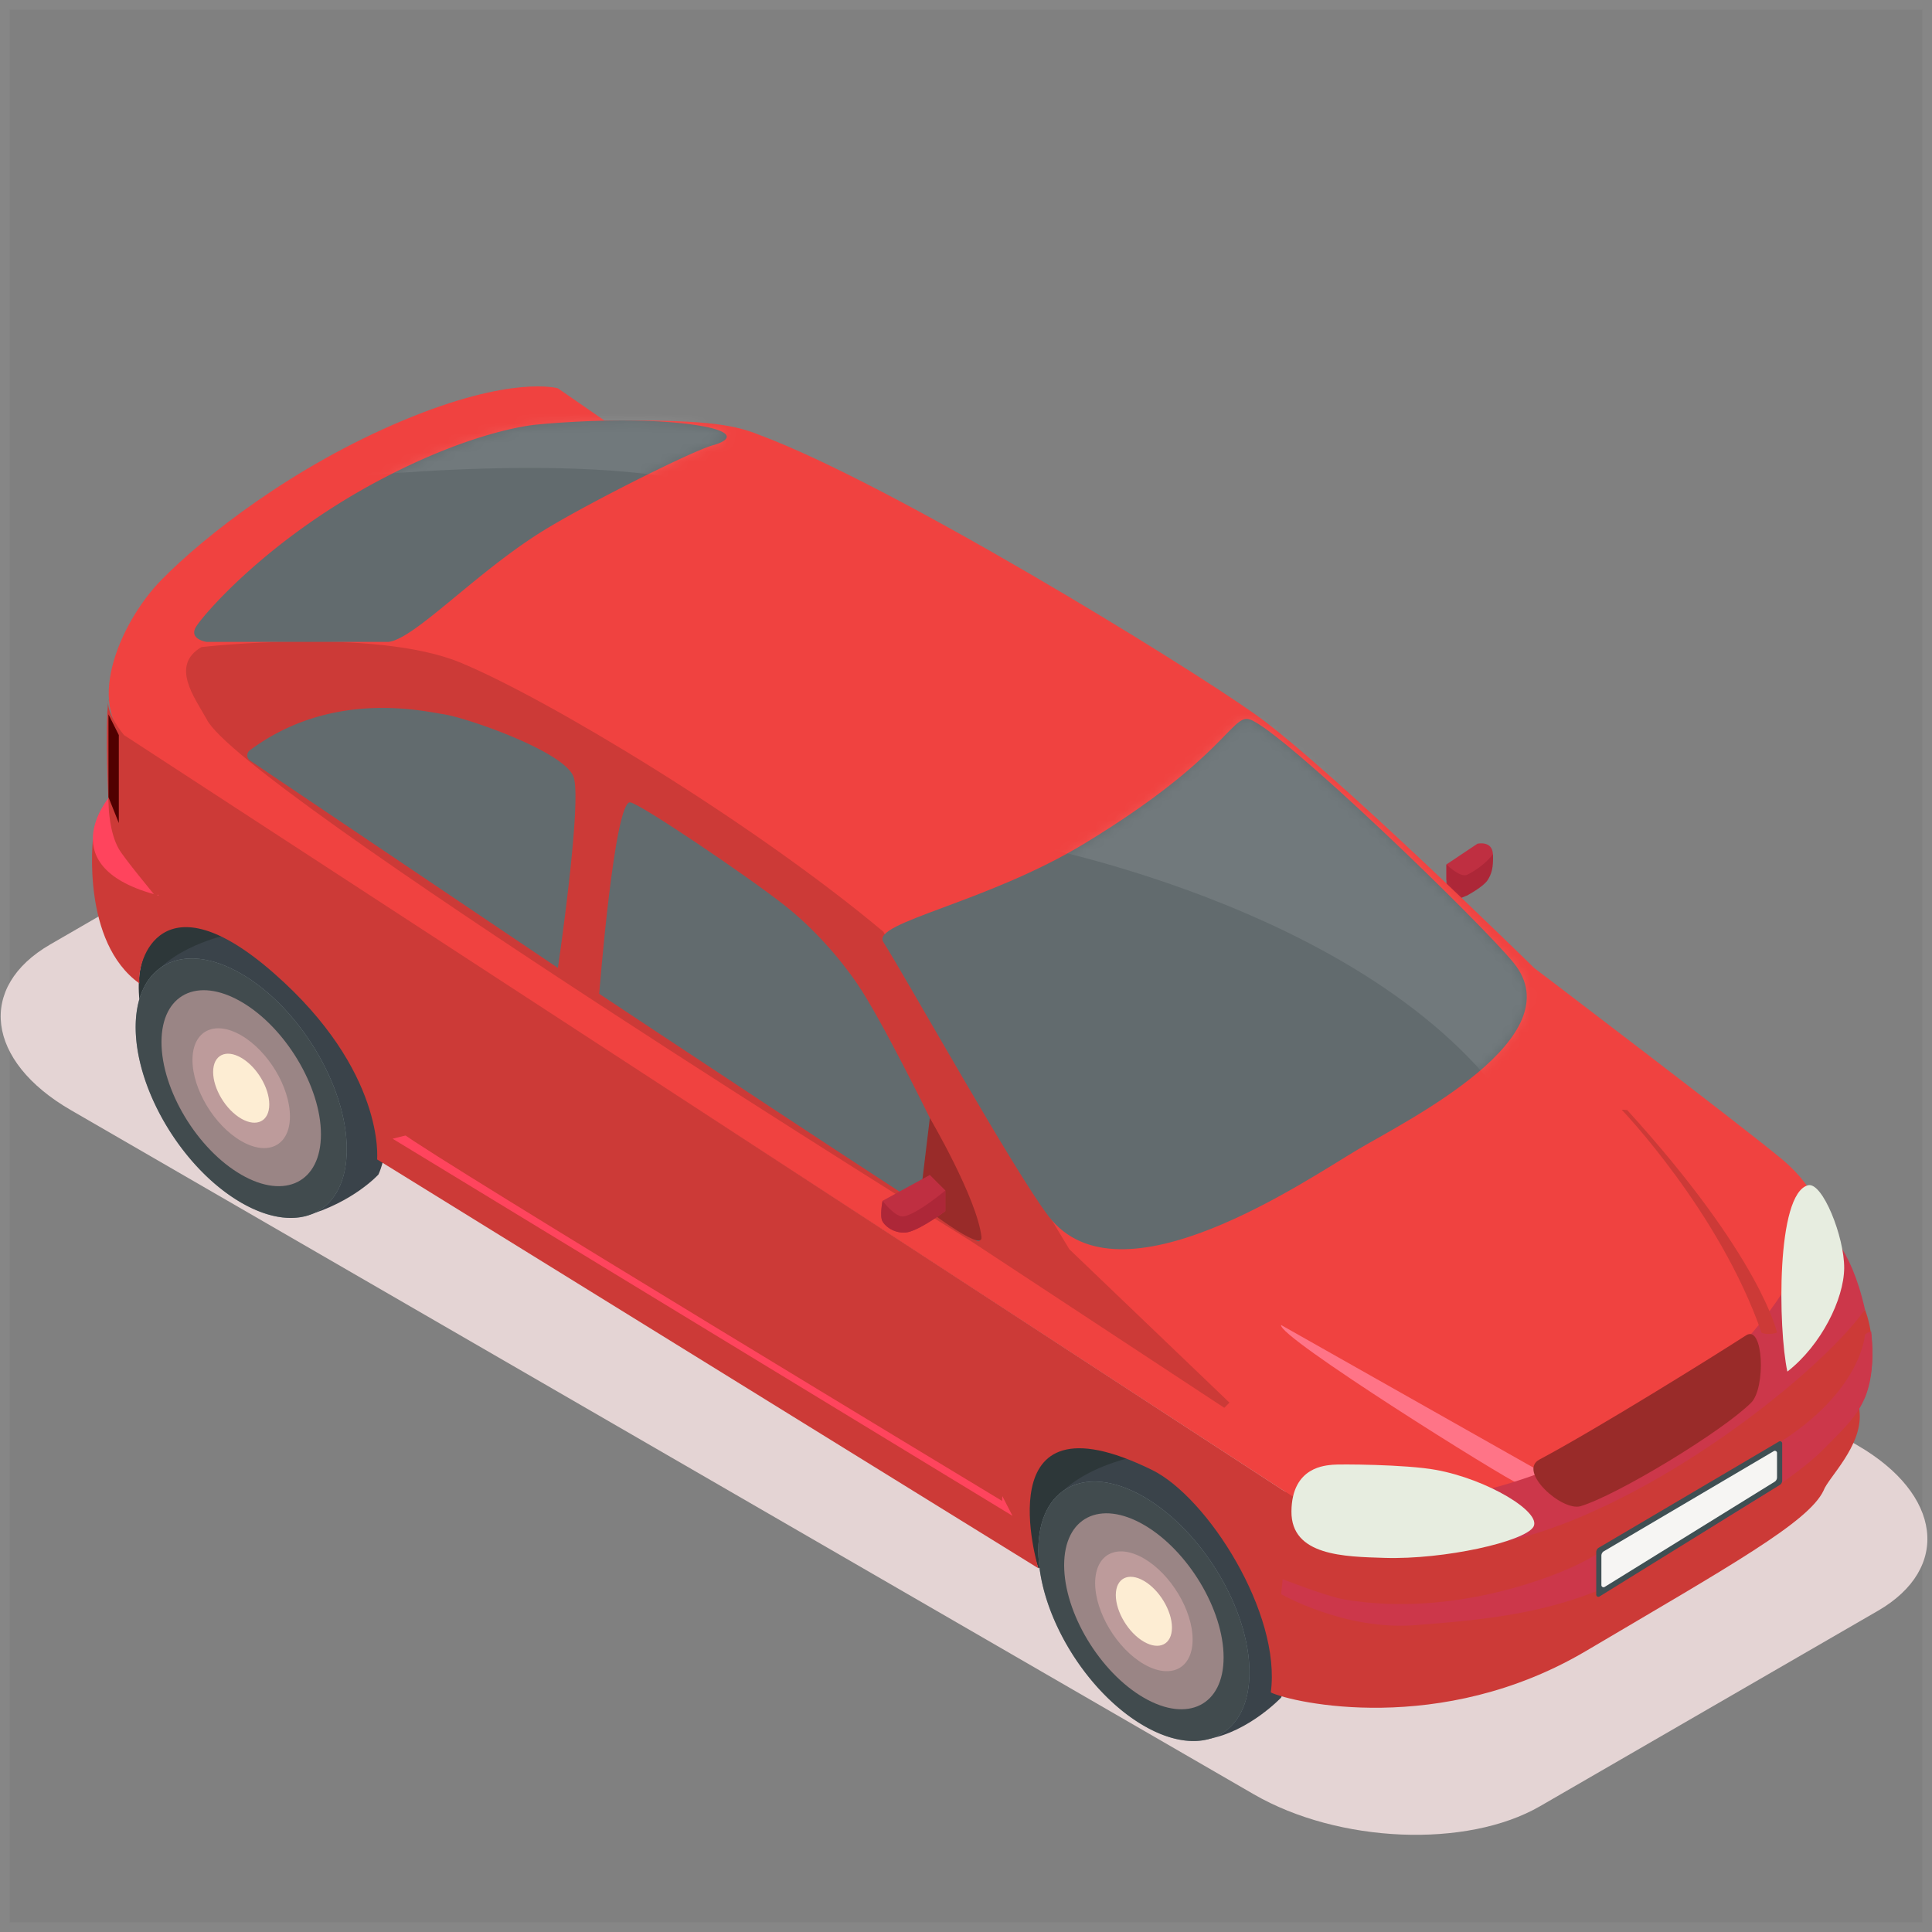 <?xml version="1.0" encoding="UTF-8"?> <svg xmlns="http://www.w3.org/2000/svg" xmlns:xlink="http://www.w3.org/1999/xlink" width="200" height="200" viewBox="0 0 200 200"><rect x="0" y="0" width="200" height="200" fill="#808080" stroke="none"/> <defs> <path id="a" d="M.535 23.126c-1.29-2.03 10.647-4.019 20.855-10.219C36.053 4.001 36.625-.596 38.503.091 41.975 1.36 62.3 21.01 65.775 25.269c6.291 7.71-10.909 16.262-16.042 19.286-5.41 3.187-24.733 16.551-32.086 6.964C14.042 46.82 2.955 26.934.535 23.126z"></path> <path id="c" d="M20.428 23.126H1.604s-1.92-.272-1.07-1.607c.852-1.335 7.36-8.93 18.717-15C29.51 1.036 35.83.626 35.83.626s9.164-.95 16.043 0c4.409.61 4.256 1.555 2.139 2.143-2.118.588-12.302 5.683-17.113 8.572-7.202 4.324-13.674 11.457-16.47 11.785z"></path> </defs> <g fill="none" fill-rule="evenodd"> <path fill="#BF2F41" d="M149.733 91.093v-1.607l3.208-2.143s1.53-.36 1.604 1.072c.075 1.431-1.07 2.678-1.07 2.678l-1.603 1.607-2.14-1.607z"></path> <path fill="#AD2738" d="M149.733 91.093v-1.607s1.412 1.4 2.139 1.072c.76-.344 2.112-1.3 2.673-2.143.075 1.431-.156 2.072-.534 2.678-.446.714-2.14 1.607-2.14 1.607l-.973.4-1.143-1.053-.022-.954z"></path> <path fill="#E4D4D4" d="M69.797 78.777c-8.764-5.07-22.042-5.62-29.632-1.23L5.195 97.772c-7.59 4.39-6.636 12.07 2.128 17.139l122.474 70.836c8.764 5.069 22.042 5.62 29.631 1.23l34.97-20.225c7.59-4.39 6.637-12.07-2.127-17.139L69.797 78.777z"></path> <path fill="#2D3739" d="M110.11 161.185l-2.623 1.158s-2.974-8.219.176-12.158c3.15-3.939 8.04-1.692 10.4 0 2.36 1.693-7.953 11-7.953 11zM17.725 107.373l-2.14 1.07s-2.753-7.069 0-10.713c2.754-3.645 7.028-2.103 9.092-.536 2.063 1.566-6.952 10.178-6.952 10.178z"></path> <path fill="#3A434A" d="M125.063 180.022c4.231-.76 7.557-4.286 7.557-4.286s2.965-5.936-1.604-16.071c-4.569-10.135-11.272-9.43-12.602-9.108-1.33.322-6.608 1.314-9.323 4.822-2.716 3.508 10.872 25.558 15.972 24.643z"></path> <path fill="#85939A" d="M118.414 154.952c6.03 3.488 10.927 11.63 10.927 18.169 0 6.54-4.896 9.016-10.927 5.528-6.031-3.488-10.927-11.63-10.927-18.169 0-6.54 4.896-9.017 10.927-5.528z"></path> <path fill="#414B4E" d="M113.324 153.37l.058.001.06.001.058.002.06.002.059.003.06.003.059.003.06.004.06.005.06.005.061.006.061.006.061.006.061.007.062.008.061.008.062.008.062.01.062.01.062.01.063.01.062.01.063.013.063.012.064.012.063.013.063.014.064.014.064.015.064.015.064.016.065.016.064.017.065.017.065.018.065.018.065.019.065.02.066.02.066.02.065.02.067.022.065.022.067.022.067.023.066.023.067.024.067.025.066.025.068.026.067.026.068.026.067.028.068.027.068.029.068.028.068.03.068.03.068.03.069.03.068.032.07.032.068.033.07.033.068.033.07.034.07.035.069.035.07.036.069.036.07.037.07.037.07.038.07.038.07.04.07.039.071.04.07.04.071.042.071.041.07.042.07.043.07.042.07.043.07.044.07.044.07.044.07.045.139.091.139.093.137.094.138.095.137.097.136.1.136.1.135.1.135.104.134.105.134.106.133.107.133.109.131.11.131.112.131.113.13.114.13.115.128.117.128.118.127.12.127.12.126.122.125.123.124.125.124.125.123.126.122.128.121.129.12.13.12.13.12.133.118.133.117.134.117.135.115.136.115.137.114.138.114.14.111.14.112.14.11.142.11.142.108.143.108.145.106.145.106.145.105.147.104.147.102.148.102.149.1.15.1.15.099.15.098.152.096.152.095.153.095.153.093.154.093.154.09.155.09.156.09.156.087.156.086.157.085.158.085.157.083.159.082.158.08.16.079.159.078.16.077.16.075.16.075.16.073.162.072.16.07.162.07.162.067.162.067.162.065.162.063.162.063.163.06.162.06.163.06.163.056.163.055.163.054.163.053.162.051.163.05.163.048.163.047.163.045.162.044.163.042.162.04.162.04.163.037.161.037.162.034.162.033.161.031.161.03.16.028.161.026.16.026.16.023.16.022.16.01.079.01.08.008.078.01.08.008.079.008.079.008.078.007.08.006.078.007.078.006.079.006.078.004.078.005.078.005.078.003.078.003.078.003.077.003.078.002.077.001.077.002.077v.306l-.002.076-.001.075-.002.075-.003.075-.003.074-.003.074-.003.073-.005.073-.005.073-.004.072-.006.072-.006.072-.007.07-.006.072-.007.07-.008.07-.008.07-.009.07-.009.068-.009.068-.01.068-.01.068-.01.068-.011.066-.012.067-.011.066-.013.066-.013.065-.012.065-.014.065-.014.064-.014.064-.015.063-.015.063-.015.063-.016.062-.016.062-.017.061-.017.061-.017.06-.018.061-.019.06-.018.06-.02.058-.018.059-.02.058-.02.058-.02.057-.022.057-.021.057-.022.056-.022.056-.022.055-.023.055-.023.055-.024.054-.024.053-.024.054-.025.053-.025.052-.026.052-.025.052-.026.051-.027.05-.026.051-.028.05-.027.05-.028.049-.029.049-.028.048-.029.048-.03.047-.03.047-.03.047-.029.046-.031.046-.031.045-.032.045-.031.045-.032.044-.032.043-.033.044-.034.042-.033.043-.033.042-.035.041-.034.041-.035.04-.035.041-.035.04-.036.04-.036.038-.036.038-.037.038-.037.038-.038.037-.037.037-.038.036-.038.036-.039.035-.038.035-.04.035-.04.034-.04.033-.04.034-.04.032-.04.033-.041.031-.042.032-.041.03-.042.031-.043.03-.042.03-.043.029-.043.029-.043.028-.044.028-.044.027-.044.027-.045.026-.045.026-.045.026-.045.025-.045.025-.046.024-.047.023-.046.024-.047.022-.047.023-.048.022-.047.02-.048.022-.048.02-.048.02-.049.02-.049.019-.05.018-.048.019-.05.017-.05.017-.05.017-.05.016-.052.016-.05.016-.052.014-.051.015-.052.014-.052.013-.052.013-.053.012-.053.012-.053.012-.053.011-.053.01-.054.01-.054.01-.054.01-.054.008-.055.008-.055.008-.055.007-.055.007-.055.006-.057.006-.055.005-.056.005-.057.004-.057.004-.056.004-.058.002-.057.003-.058.002-.057.001h-.058l-.058.001h-.118l-.058-.002-.06-.001-.059-.002-.059-.003-.06-.003-.06-.003-.06-.004-.06-.005-.06-.005-.06-.006-.061-.006-.061-.006-.061-.007-.062-.008-.061-.008-.062-.009-.062-.009-.062-.01-.062-.01-.063-.01-.062-.011-.064-.012-.062-.012-.064-.012-.063-.014-.064-.013-.063-.014-.064-.015-.064-.015-.064-.016-.065-.016-.064-.017-.065-.017-.065-.018-.065-.018-.065-.019-.066-.02-.065-.02-.066-.02-.065-.02-.066-.022-.067-.022-.066-.022-.066-.023-.067-.024-.067-.024-.067-.024-.067-.025-.067-.026-.067-.026-.068-.026-.067-.028-.068-.027-.068-.029-.068-.028-.068-.03-.068-.03-.069-.03-.068-.03-.069-.032-.069-.032-.069-.033-.068-.033-.07-.033-.069-.034-.069-.035-.07-.035-.07-.036-.07-.036-.07-.037-.07-.037-.07-.038-.07-.039-.07-.038-.07-.04-.07-.04-.071-.04-.07-.042-.071-.041-.07-.042-.07-.043-.071-.042-.07-.044-.07-.043-.07-.044-.07-.045-.07-.044-.138-.091-.139-.093-.138-.094-.137-.095-.137-.097-.136-.1-.136-.1-.135-.1-.135-.104-.134-.105-.134-.106-.133-.107-.132-.109-.132-.11-.132-.112-.13-.113-.13-.114-.13-.115-.128-.117-.128-.118-.127-.12-.127-.12-.126-.122-.125-.123-.124-.125-.124-.125-.123-.127-.122-.127-.121-.129-.121-.13-.12-.13-.119-.133-.118-.133-.117-.134-.117-.135-.116-.136-.115-.137-.113-.138-.113-.14-.113-.14-.11-.14-.111-.142-.11-.142-.108-.143-.108-.145-.107-.145-.105-.145-.105-.147-.103-.147-.104-.148-.101-.149-.1-.15-.1-.15-.1-.15-.097-.152-.096-.152-.096-.153-.094-.153-.093-.154-.093-.154-.09-.155-.09-.156-.09-.156-.087-.156-.087-.157-.085-.158-.084-.158-.083-.158-.081-.158-.081-.16-.08-.159-.077-.16-.077-.16-.076-.16-.074-.16-.073-.162-.072-.161-.07-.161-.07-.162-.067-.162-.067-.162-.065-.162-.064-.162-.062-.163-.061-.163-.06-.162-.058-.163-.057-.163-.056-.163-.054-.163-.052-.162-.051-.163-.05-.163-.048-.163-.047-.163-.045-.162-.044-.163-.042-.162-.04-.162-.04-.163-.037-.162-.037-.161-.034-.162-.033-.161-.031-.161-.03-.161-.028-.16-.027-.16-.025-.16-.023-.16-.021-.16-.01-.079-.01-.08-.01-.078-.009-.08-.008-.079-.008-.079-.008-.079-.007-.078-.007-.079-.006-.078-.006-.079-.005-.078-.006-.078-.004-.078-.004-.078-.004-.078-.004-.078-.002-.077-.003-.078-.002-.077-.001-.077-.001-.077-.001-.077V160.328l.002-.076.001-.075.002-.075.003-.075.002-.074.004-.074.004-.073.004-.073.004-.073.006-.072.005-.072.006-.072.006-.071.007-.07.007-.071.008-.07.008-.07.008-.07.01-.068.009-.068.01-.069.01-.067.01-.068.011-.066.011-.067.012-.066.013-.066.012-.065.013-.065.014-.065.013-.064.015-.064.014-.063.016-.063.015-.063.016-.062.016-.062.017-.061.017-.061.017-.06.018-.061.019-.06.018-.06.019-.058.02-.059.02-.058.02-.058.02-.057.021-.057.021-.057.022-.056.022-.056.022-.055.023-.055.023-.055.024-.054.024-.054.024-.053.025-.053.025-.052.025-.052.026-.052.026-.051.026-.051.027-.05.027-.05.028-.05.028-.05.028-.048.029-.048.029-.048.029-.047.03-.047.03-.047.03-.046.03-.046.032-.045.031-.045.032-.045.032-.044.033-.043.032-.044.033-.043.034-.042.033-.042.035-.041.034-.041.035-.041.035-.04.035-.04.036-.04.036-.038.036-.039.037-.038.037-.037.037-.037.038-.037.038-.036.038-.036.039-.035.038-.035.04-.035.04-.034.039-.034.04-.033.04-.032.041-.033.041-.032.042-.03.041-.032.042-.03.042-.03.043-.03.042-.03.044-.028.043-.028.044-.028.044-.027.044-.027.045-.026.044-.026.045-.026.046-.025.045-.025.046-.024.047-.023.046-.024.047-.022.047-.023.047-.022.048-.02.048-.022.048-.02.048-.02.05-.02.048-.019.049-.018.05-.019.05-.017.05-.017.05-.017.05-.016.05-.016.051-.016.052-.014.052-.015.05-.014.053-.013.052-.013.053-.013.052-.012.053-.011.053-.011.054-.01.054-.01.054-.01.054-.01.054-.008.055-.008.055-.008.055-.007.055-.007.056-.006.055-.006.057-.005.056-.005.056-.004.057-.004.056-.004.057-.002.058-.003.057-.002.058-.001h.058l.058-.001h.059zm-.076 3.75l-.026.001h-.026l-.025.002h-.024l-.026.002-.024.001-.023.002-.023.002-.024.002-.022.002-.023.002-.021.003-.022.002-.021.003-.02.003-.022.003-.02.003-.02.004-.019.003-.02.004-.017.003-.019.004-.019.004-.017.004-.018.004-.017.005-.016.004-.017.004-.017.005-.016.005-.015.004-.016.005-.015.005-.015.005-.015.005-.014.005-.015.006-.014.005-.014.005-.013.006-.013.005-.014.006-.012.005-.013.006-.013.006-.012.006-.012.006-.013.006-.012.006-.012.006-.011.007-.012.006-.01.006-.013.007-.01.007-.012.007-.011.006-.01.007-.012.007-.01.007-.011.008-.01.007-.01.007-.012.008-.01.008-.011.008-.01.008-.01.008-.011.009-.01.008-.01.009-.011.009-.01.01-.01.008-.011.01-.01.01-.01.01-.011.01-.01.01-.01.01-.011.011-.01.01-.01.012-.012.012-.01.011-.01.012-.011.013-.01.013-.011.012-.01.014-.011.013-.011.014-.01.015-.012.014-.01.015-.011.015-.011.015-.01.016-.012.017-.01.016-.012.017-.01.018-.012.017-.01.019-.012.018-.01.02-.012.018-.011.02-.01.02-.012.021-.01.021-.012.022-.01.021-.012.023-.01.023-.011.023-.011.024-.011.024-.01.025-.011.025-.011.026-.01.026-.011.027-.01.027-.011.028-.01.028-.01.028-.01.03-.011.03-.01.03-.01.03-.01.031-.01.032-.009.032-.01.033-.008.033-.01.033-.009.035-.009.035-.008.035-.009.036-.008.036-.008.037-.008.038-.008.037-.008.039-.008.04-.007.039-.007.04-.007.04-.007.042-.007.041-.006.042-.006.043-.006.043-.006.044-.005.045-.005.044-.005.046-.005.046-.004.046-.005.047-.003.048-.004.048-.003.049-.004.049-.003.05-.002.05-.003.05-.001.052-.002.052-.001.052-.001.053-.002.053v.218l.002.056v.055l.002.056.002.057.002.056.002.057.003.057.003.057.004.058.003.058.004.058.005.058.004.059.006.059.005.06.006.058.006.06.006.06.007.06.007.06.008.06.007.057.017.127.018.123.02.124.02.125.022.125.023.127.025.127.026.127.027.129.03.129.03.13.03.13.033.13.035.132.035.131.037.133.038.132.04.133.04.134.042.134.044.134.044.135.046.135.047.135.049.135.05.136.05.135.053.136.053.136.055.136.056.136.057.137.058.136.06.136.06.137.062.136.063.136.064.136.066.136.066.136.067.136.069.135.07.136.07.135.072.135.073.134.074.134.075.134.076.134.077.133.078.132.08.133.079.132.08.131.082.131.083.13.084.13.085.13.085.128.086.128.088.128.088.127.089.126.09.126.09.124.09.124.093.124.093.122.093.122.094.12.096.121.095.12.096.117.097.118.098.117.098.115.1.115.099.113.1.113.1.112.102.11.101.11.102.108.103.107.103.107.103.105.105.104.104.102.105.102.105.1.106.1.106.097.106.097.107.095.107.094.107.092.107.092.108.09.108.088.108.088.108.086.108.084.108.083.109.081.109.08.109.08.108.076.11.076.107.074.11.073.112.073.05.033.054.034.055.034.054.034.054.034.055.033.054.032.054.032.054.032.054.032.054.03.053.031.054.03.052.03.053.028.053.029.052.028.052.027.052.027.051.026.052.026.05.026.051.025.05.024.05.024.05.023.05.024.049.022.05.022.047.022.048.02.048.021.048.02.048.02.046.02.047.018.046.018.046.018.046.018.046.017.044.016.045.016.045.016.044.015.044.015.042.014.043.014.043.014.042.013.042.013.042.012.041.012.041.011.04.011.041.011.04.01.039.01.039.01.038.009.039.009.038.008.037.008.037.008.037.007.036.007.036.007.036.006.035.006.035.006.034.005.034.005.033.005.034.004.033.004.032.004.032.003.032.003.031.003.03.003.031.002.03.002.03.002.03.001.029.002h.027l.028.001h.028l.027.001h.106l.025-.002h.024l.025-.002.024-.001.025-.002.023-.002.023-.002.023-.002.021-.002.022-.003.022-.002.022-.003.02-.003.02-.003.02-.003.02-.004.02-.003.019-.004.018-.003.019-.004.019-.004.017-.004.017-.004.018-.005.016-.004.017-.004.017-.005.016-.005.015-.004.015-.005.016-.005.016-.005.014-.005.014-.005.015-.006.013-.005.014-.005.014-.006.013-.005.013-.006.013-.006.013-.005.013-.006.012-.006.013-.006.012-.006.012-.006.011-.006.013-.007.01-.006.012-.006.011-.007.012-.007.01-.006.012-.007.01-.007.012-.008.01-.006.01-.008.012-.007.01-.007.01-.008.011-.008.01-.008.011-.008.01-.008.01-.009.012-.008.01-.01.01-.008.01-.009.01-.01.01-.009.011-.01.01-.01.01-.01.011-.01.01-.01.01-.011.011-.011.01-.011.011-.012.01-.012.011-.011.011-.013.01-.013.01-.012.012-.014.01-.013.01-.014.012-.015.01-.014.012-.015.01-.015.01-.015.012-.016.01-.017.012-.016.01-.017.012-.018.01-.017.012-.019.01-.018.011-.019.012-.02.01-.02.012-.02.01-.02.011-.021.012-.022.01-.022.012-.022.01-.023.011-.023.011-.024.01-.024.012-.025.01-.025.011-.026.01-.026.011-.027.01-.027.011-.028.01-.028.01-.028.01-.03.01-.029.011-.03.01-.031.01-.031.01-.032.009-.032.01-.033.008-.033.01-.034.008-.034.01-.035.008-.035.009-.036.008-.036.008-.037.009-.037.007-.038.008-.04.008-.038.007-.04.007-.04.007-.04.007-.042.007-.041.006-.043.006-.042.006-.043.006-.044.005-.045.005-.045.005-.045.005-.046.004-.046.004-.047.004-.048.004-.048.004-.049.003-.049.003-.05.002-.05.002-.05.003-.052.001-.052.001-.052.002-.053v-.327l-.002-.055v-.056l-.003-.057-.002-.056-.002-.057-.003-.057-.003-.057-.003-.058-.004-.058-.004-.058-.005-.058-.005-.059-.005-.059-.005-.06-.006-.059-.006-.06-.006-.059-.007-.06-.007-.06-.008-.061-.007-.056-.017-.127-.018-.123-.02-.124-.02-.125-.022-.125-.023-.127-.025-.127-.026-.127-.028-.129-.028-.129-.03-.13-.032-.13-.033-.13-.034-.132-.035-.131-.037-.133-.038-.132-.04-.134-.04-.133-.042-.134-.044-.134-.044-.135-.046-.135-.047-.135-.049-.135-.05-.136-.05-.135-.053-.136-.053-.136-.055-.136-.056-.137-.057-.136-.058-.136-.06-.137-.06-.136-.062-.136-.063-.136-.064-.136-.065-.136-.067-.136-.068-.136-.068-.135-.07-.136-.07-.135-.072-.135-.074-.134-.073-.134-.075-.134-.076-.134-.077-.133-.078-.133-.08-.132-.08-.132-.08-.131-.082-.131-.083-.13-.083-.13-.085-.13-.085-.128-.087-.129-.087-.127-.088-.127-.089-.126-.09-.126-.09-.124-.09-.125-.093-.123-.093-.122-.094-.122-.094-.121-.094-.12-.096-.12-.096-.118-.098-.117-.097-.117-.098-.115-.1-.115-.099-.113-.1-.113-.1-.112-.101-.11-.102-.11-.102-.108-.103-.107-.103-.107-.104-.105-.104-.104-.104-.102-.105-.102-.105-.1-.106-.1-.106-.097-.106-.097-.107-.095-.107-.094-.107-.093-.107-.091-.108-.09-.108-.089-.108-.087-.108-.086-.109-.084-.108-.083-.108-.082-.109-.08-.108-.078-.11-.077-.108-.076-.108-.074-.11-.073-.112-.073-.05-.033-.055-.034-.054-.034-.054-.034-.054-.034-.055-.033-.054-.032-.054-.033-.054-.031-.054-.032-.054-.03-.053-.031-.053-.03-.054-.03-.052-.028-.053-.029-.052-.028-.052-.027-.052-.027-.051-.026-.052-.026-.05-.026-.051-.025-.05-.024-.051-.024-.05-.024-.048-.022-.05-.023-.049-.022-.048-.022-.049-.02-.048-.021-.047-.02-.047-.02-.047-.02-.047-.018-.046-.018-.046-.018-.046-.018-.046-.017-.044-.016-.046-.016-.044-.016-.043-.015-.044-.015-.044-.014-.042-.014-.044-.014-.041-.013-.043-.013-.041-.012-.042-.012-.04-.011-.04-.011-.041-.011-.04-.01-.039-.01-.04-.01-.038-.009-.038-.009-.038-.008-.037-.008-.037-.008-.037-.007-.036-.007-.036-.007-.036-.006-.035-.006-.035-.006-.035-.005-.033-.005-.033-.005-.035-.004-.032-.004-.032-.004-.032-.003-.032-.003-.032-.003-.03-.003-.03-.002-.03-.002-.03-.002-.03-.001-.028-.002h-.029l-.027-.001-.028-.001h-.081z"></path> <path fill="#9A8585" d="M118.414 157.85c4.555 2.636 8.253 8.785 8.253 13.724 0 4.94-3.698 6.81-8.253 4.176-4.555-2.635-8.254-8.784-8.254-13.723 0-4.94 3.699-6.81 8.254-4.176z"></path> <path fill="#BD9B9B" d="M118.414 161.33c2.784 1.61 5.045 5.37 5.045 8.388 0 3.02-2.26 4.163-5.045 2.553-2.785-1.61-5.045-5.37-5.045-8.388 0-3.02 2.26-4.163 5.045-2.553z"></path> <path fill="#FDEDD3" d="M118.414 163.65c1.604.927 2.906 3.092 2.906 4.831 0 1.74-1.302 2.398-2.906 1.47-1.604-.927-2.906-3.092-2.906-4.831 0-1.74 1.302-2.398 2.906-1.47z"></path> <path fill="#3A434A" d="M31.62 125.87c4.966-1.412 7.556-4.285 7.556-4.285s2.965-5.936-1.604-16.071c-4.569-10.135-11.271-9.429-12.602-9.108-1.33.322-6.607 1.315-9.323 4.822-2.716 3.508 10.988 26.061 15.972 24.643z"></path> <path fill="#85939A" d="M24.97 100.8c6.031 3.489 10.927 11.63 10.927 18.17 0 6.54-4.896 9.017-10.927 5.529-6.03-3.489-10.927-11.63-10.927-18.17 0-6.539 4.896-9.016 10.927-5.528z"></path> <path fill="#414B4E" d="M19.88 99.22h.058l.06.002.058.001.06.002.059.003.06.003.06.003.06.005.06.004.06.005.06.006.061.006.061.007.061.007.062.007.061.008.062.009.062.009.062.01.062.01.063.01.063.011.062.012.063.012.064.012.063.014.064.013.063.015.064.014.064.015.064.016.065.016.064.017.065.017.065.018.065.019.065.018.066.02.065.02.066.02.066.02.066.022.066.022.066.022.066.023.067.024.067.024.067.024.067.026.067.025.067.026.068.027.067.027.068.027.068.029.068.029.068.029.068.03.069.03.068.03.069.032.069.032.068.033.07.033.069.034.069.033.07.035.069.035.07.036.07.036.069.037.07.037.07.038.07.039.07.039.071.039.07.04.071.04.07.042.071.041.07.042.071.043.07.042.07.044.07.043.07.044.07.045.07.045.138.09.139.093.138.094.137.095.137.097.136.1.136.1.136.1.134.104.135.105.133.106.133.108.133.108.132.11.13.112.131.113.13.114.13.115.128.118.128.118.127.119.127.12.126.123.125.122.124.125.124.125.123.127.122.127.121.129.121.13.12.13.119.133.118.133.117.134.117.136.116.136.114.136.114.138.114.14.112.14.111.14.11.142.11.142.108.143.108.145.107.145.105.145.105.147.104.148.103.147.101.15.1.149.1.15.1.15.097.152.096.152.096.153.094.153.093.154.093.155.09.154.09.156.09.156.087.157.086.157.086.157.084.158.083.158.082.159.08.159.08.159.077.16.077.16.076.16.074.161.073.16.072.162.07.161.07.162.067.162.067.162.065.162.064.163.062.162.061.163.06.162.058.163.057.163.056.163.054.163.052.163.051.163.05.162.048.163.047.163.045.162.044.163.042.163.04.161.04.163.038.162.036.161.034.162.033.161.031.162.03.16.028.16.027.16.025.16.023.16.021.16.01.079.01.08.01.078.009.08.008.079.008.079.008.078.007.08.007.078.006.079.006.078.006.078.005.078.004.079.004.077.004.079.004.077.002.077.003.078.002.077.001.077.002.077v.306l-.002.076-.001.075-.002.075-.003.075-.002.074-.004.074-.004.074-.004.073-.004.072-.005.073-.006.071-.006.072-.006.071-.007.07-.007.071-.008.07-.008.07-.008.07-.01.068-.009.068-.01.069-.01.068-.01.067-.011.066-.012.067-.011.066-.013.066-.012.066-.013.064-.014.065-.014.064-.014.064-.014.063-.016.064-.015.062-.016.063-.016.061-.017.062-.017.06-.017.061-.018.06-.018.06-.019.06-.019.059-.02.058-.02.058-.02.058-.02.058-.02.056-.022.057-.022.056-.022.056-.022.055-.023.056-.023.054-.024.054-.024.054-.024.053-.025.053-.025.052-.025.052-.026.052-.026.051-.026.051-.027.05-.027.05-.028.05-.028.05-.028.048-.029.048-.029.048-.029.048-.03.046-.03.047-.03.047-.03.045-.032.046-.031.045-.032.044-.032.044-.032.043-.033.044-.033.043-.034.042-.033.042-.034.042-.035.04-.035.041-.035.04-.035.04-.036.04-.036.038-.036.039-.037.038-.037.037-.037.038-.038.036-.038.037-.038.035-.039.036-.038.035-.04.034-.04.034-.039.034-.04.033-.04.033-.041.032-.041.032-.041.031-.042.031-.042.03-.042.03-.043.03-.043.03-.043.028-.043.028-.044.028-.044.027-.044.027-.044.027-.045.025-.045.026-.046.025-.045.025-.046.024-.047.024-.046.023-.047.023-.047.022-.047.022-.048.021-.048.021-.048.02-.048.02-.049.02-.049.02-.049.017-.05.019-.05.017-.05.017-.05.018-.05.016-.05.015-.051.016-.052.015-.051.014-.052.014-.052.013-.052.013-.053.013-.052.012-.053.011-.054.012-.053.01-.054.01-.054.01-.054.009-.054.008-.055.009-.055.007-.055.007-.055.007-.055.007-.056.005-.056.005-.056.005-.057.004-.057.004-.056.004-.058.003-.057.002-.057.002-.058.001-.058.001h-.175l-.059-.001-.059-.002-.06-.002-.059-.002-.06-.004-.059-.003-.06-.004-.06-.005-.06-.005-.061-.006-.061-.006-.061-.006-.061-.007-.062-.008-.061-.008-.062-.009-.062-.009-.062-.009-.062-.01-.063-.01-.062-.012-.063-.011-.063-.013-.063-.012-.064-.013-.063-.014-.064-.014-.064-.015-.064-.015-.064-.016-.065-.016-.064-.017-.065-.017-.065-.018-.065-.018-.065-.019-.065-.019-.066-.02-.065-.02-.066-.021-.066-.021-.066-.022-.067-.023-.066-.023-.067-.023-.067-.025-.066-.024-.067-.025-.068-.026-.067-.026-.067-.026-.068-.027-.068-.028-.068-.029-.068-.028-.068-.03-.068-.03-.068-.03-.069-.03-.068-.032-.07-.032-.068-.032-.07-.034-.068-.033-.07-.034-.069-.034-.07-.036-.07-.036-.069-.036-.07-.037-.07-.037-.07-.038-.07-.038-.07-.04-.07-.039-.071-.04-.07-.04-.071-.041-.071-.042-.07-.042-.07-.042-.07-.043-.071-.043-.07-.044-.07-.044-.07-.044-.07-.045-.138-.091-.139-.093-.137-.093-.138-.096-.137-.097-.136-.099-.136-.1-.135-.102-.135-.103-.134-.105-.134-.106-.133-.107-.132-.109-.132-.11-.131-.111-.131-.113-.13-.115-.13-.115-.128-.117-.128-.118-.127-.12-.127-.12-.125-.122-.126-.123-.124-.125-.124-.125-.123-.126-.122-.128-.121-.129-.12-.13-.12-.13-.12-.133-.118-.133-.117-.134-.117-.135-.115-.136-.115-.137-.114-.138-.113-.14-.112-.139-.112-.14-.11-.142-.11-.143-.108-.143-.108-.144-.106-.146-.106-.145-.105-.147-.104-.147-.102-.148-.102-.149-.1-.15-.1-.15-.099-.15-.098-.152-.096-.152-.095-.153-.095-.153-.093-.154-.092-.154-.091-.155-.09-.156-.09-.156-.087-.156-.086-.157-.085-.157-.085-.158-.083-.158-.081-.159-.08-.16-.08-.159-.078-.16-.077-.16-.076-.16-.074-.16-.073-.162-.072-.161-.07-.161-.07-.162-.067-.162-.067-.162-.065-.162-.063-.162-.063-.163-.061-.162-.06-.163-.058-.163-.057-.162-.055-.163-.054-.163-.053-.163-.051-.163-.05-.163-.048-.163-.047-.162-.045-.163-.044-.163-.042-.162-.04-.162-.04-.163-.037-.161-.036-.162-.035-.161-.033-.162-.031-.16-.03-.162-.028-.16-.027-.16-.024-.16-.024-.16-.021-.159-.01-.08-.01-.079-.01-.08-.008-.079-.009-.078-.008-.08-.008-.078-.007-.08-.007-.078-.006-.078-.006-.079-.005-.078-.005-.078-.005-.078-.004-.078-.004-.078-.003-.078-.003-.077-.003-.077-.002-.078-.001-.077-.001-.077-.001-.077V106.177l.002-.076.001-.075.002-.075.003-.075.003-.074.003-.074.004-.073.004-.073.005-.073.005-.072.005-.072.006-.072.006-.07.007-.072.007-.07.008-.07.008-.07.009-.069.009-.069.009-.068.01-.068.01-.068.01-.067.011-.067.012-.067.012-.066.012-.066.012-.065.013-.065.014-.065.014-.064.014-.064.015-.063.015-.063.015-.063.016-.062.016-.061.017-.062.017-.061.018-.06.017-.061.019-.06.018-.06.02-.058.019-.059.02-.058.02-.058.02-.057.021-.057.021-.057.022-.056.022-.056.023-.055.022-.055.024-.055.023-.054.024-.053.024-.054.025-.052.025-.053.025-.052.026-.052.026-.051.027-.05.026-.051.028-.05.027-.05.028-.049.028-.049.03-.048.028-.048.03-.047.029-.047.03-.047.03-.046.031-.046.031-.045.032-.045.031-.044.032-.044.033-.044.032-.044.033-.042.034-.042.034-.043.034-.041.034-.041.035-.04.035-.041.035-.04.036-.039.036-.039.036-.039.037-.038.037-.037.037-.037.038-.037.038-.036.038-.036.039-.035.039-.035.039-.035.04-.034.04-.033.04-.034.04-.032.04-.032.041-.032.042-.032.041-.03.042-.031.043-.03.042-.03.043-.03.043-.027.043-.029.044-.028.044-.027.044-.027.045-.026.045-.026.045-.025.045-.026.046-.024.046-.024.046-.024.046-.024.047-.022.047-.023.048-.022.047-.021.048-.02.048-.021.048-.02.05-.02.048-.019.05-.018.049-.019.05-.017.05-.017.05-.017.05-.016.05-.016.052-.015.051-.015.051-.015.052-.014.052-.013.052-.013.053-.012.053-.012.053-.012.053-.01.053-.012.054-.01.054-.01.054-.009.054-.008.055-.008.055-.008.055-.007.055-.007.056-.006.056-.006.056-.005.056-.005.056-.004.057-.004.057-.003.057-.003.057-.003.058-.001.057-.002h.058l.058-.001h.059zm-.076 3.75h-.026l-.025.001-.026.001-.025.001-.024.001-.024.001-.024.002-.024.002-.022.002-.023.002-.022.003-.022.002-.022.002-.021.003-.02.003-.021.003-.02.004-.02.003-.02.003-.019.004-.019.004-.018.003-.018.004-.018.004-.017.005-.018.004-.016.004-.017.005-.017.004-.016.005-.016.004-.015.005-.015.005-.015.005-.015.005-.014.006-.015.005-.014.005-.013.005-.014.006-.013.005-.013.006-.013.006-.013.006-.013.005-.012.006-.013.006-.012.006-.011.006-.013.006-.011.007-.012.006-.011.007-.011.006-.011.007-.012.007-.01.007-.012.007-.01.006-.011.007-.011.008-.01.007-.011.008-.01.007-.011.008-.01.008-.011.009-.01.008-.01.008-.011.009-.01.008-.01.009-.011.009-.01.01-.01.009-.011.01-.01.01-.01.01-.011.01-.01.01-.011.011-.01.011-.01.011-.011.012-.01.012-.011.012-.01.012-.011.013-.01.013-.012.013-.01.013-.011.014-.01.015-.011.014-.011.015-.011.015-.011.016-.01.015-.012.016-.01.018-.012.016-.01.018-.012.018-.01.018-.012.019-.01.018-.012.02-.01.02-.012.02-.01.02-.012.022-.01.021-.012.022-.01.022-.011.023-.011.023-.011.025-.01.024-.012.024-.01.026-.011.025-.01.026-.011.027-.01.027-.011.028-.01.028-.01.029-.01.029-.01.03-.01.03-.01.03-.01.031-.01.032-.01.032-.01.033-.008.033-.01.034-.009.034-.008.035-.01.035-.008.036-.008.036-.008.037-.008.038-.008.037-.008.039-.008.04-.007.039-.007.04-.007.04-.007.042-.006.041-.007.042-.006.043-.006.044-.005.044-.006.044-.005.045-.005.045-.005.046-.004.047-.004.047-.004.047-.004.048-.003.049-.004.05-.002.049-.003.05-.002.05-.002.052-.002.052-.001.052-.001.053-.001.053v.274l.002.056.001.055.002.057.002.056.002.057.003.057.003.057.004.058.004.058.004.058.004.058.005.06.005.058.005.06.006.059.006.06.006.059.007.06.007.06.008.061.007.056.017.127.018.124.02.123.02.125.022.125.023.127.025.127.026.127.028.129.028.129.03.13.032.13.033.13.034.132.035.132.037.132.038.132.04.134.04.133.042.134.044.134.044.135.046.135.047.135.049.135.05.136.05.136.053.136.053.135.055.137.056.136.057.136.058.136.06.137.06.136.062.136.063.136.064.136.066.136.066.136.068.136.068.136.07.135.07.135.072.135.073.134.074.135.075.133.076.134.077.133.078.133.08.132.08.132.08.131.082.131.083.13.083.13.085.13.085.129.087.128.087.127.088.127.089.126.09.126.09.124.091.125.092.123.093.122.093.122.095.121.095.12.095.12.096.117.098.118.097.117.098.115.1.115.099.114.1.112.1.112.101.11.102.11.102.108.103.108.103.106.104.105.104.103.104.103.105.102.106.1.105.1.106.097.106.097.107.095.107.094.107.093.107.091.108.09.108.089.108.087.108.086.108.084.109.083.108.082.109.08.109.078.108.078.11.075.108.075.108.072.113.073.05.033.055.035.054.033.054.034.054.034.054.033.055.032.054.032.054.033.054.03.054.032.053.03.054.03.053.03.053.029.052.028.052.028.052.027.052.027.052.027.05.026.052.025.05.025.05.024.05.024.05.024.05.023.049.022.049.022.048.022.049.021.048.02.047.02.048.02.046.02.047.018.047.019.046.018.045.017.046.017.045.016.044.017.045.015.044.015.044.015.043.014.043.014.043.014.042.013.042.013.041.012.041.012.041.011.04.011.04.01.04.012.04.01.039.009.039.009.038.009.038.008.037.008.037.008.037.007.036.007.036.007.036.007.035.005.035.006.034.005.034.005.034.005.033.004.033.004.033.004.031.003.032.004.031.002.03.003.031.003.03.001.03.002.03.001.028.002.029.001h.028l.027.001h.107l.026-.001h.025l.025-.002h.025l.024-.002.023-.002.024-.001.023-.003.022-.002.022-.002.022-.003.022-.002.021-.003.021-.003.02-.003.02-.003.02-.003.02-.004.019-.003.019-.004.018-.004.018-.004.018-.004.018-.004.017-.004.017-.005.016-.004.017-.005.016-.005.015-.004.016-.005.016-.005.014-.005.015-.005.014-.005.015-.005.014-.006.014-.005.013-.005.014-.006.013-.006.013-.005.012-.006.013-.006.012-.006.013-.006.012-.006.012-.006.012-.006.011-.006.012-.007.011-.006.012-.007.01-.006.012-.007.011-.007.011-.007.01-.007.011-.007.011-.008.01-.007.011-.007.01-.008.011-.008.01-.008.011-.008.01-.008.011-.008.01-.01.01-.008.011-.009.01-.009.01-.009.01-.01.011-.01.01-.01.011-.01.01-.01.01-.01.011-.01.01-.012.011-.011.01-.011.011-.013.01-.012.011-.012.01-.013.011-.013.01-.012.012-.014.01-.014.01-.014.012-.015.01-.015.011-.015.011-.015.011-.016.011-.016.011-.017.01-.017.012-.017.01-.018.012-.018.01-.019.012-.02.01-.018.012-.02.01-.02.012-.021.01-.02.012-.023.01-.022.012-.022.01-.023.012-.023.01-.024.011-.024.01-.025.012-.025.01-.026.01-.026.011-.027.01-.027.011-.027.01-.029.01-.028.011-.03.01-.029.01-.03.01-.03.01-.032.01-.032.009-.032.01-.033.009-.033.009-.034.009-.034.009-.035.008-.035.009-.036.008-.036.009-.037.008-.037.008-.038.007-.039.008-.039.007-.04.007-.04.007-.04.007-.041.007-.042.006-.042.006-.043.006-.043.006-.044.005-.044.005-.045.005-.046.005-.046.004-.046.005-.047.004-.048.003-.048.004-.048.003-.05.003-.05.002-.05.003-.05.002-.052.001-.052.002-.052v-.053l.001-.053.001-.054v-.164l-.001-.055-.001-.056-.002-.056-.002-.057-.002-.056-.002-.057-.003-.057-.003-.057-.003-.058-.004-.057-.004-.059-.005-.058-.004-.059-.006-.059-.005-.059-.006-.06-.006-.059-.006-.06-.007-.06-.007-.06-.008-.061-.007-.056-.017-.127-.018-.123-.02-.124-.02-.125-.022-.125-.023-.127-.025-.126-.026-.128-.027-.129-.029-.128-.03-.13-.032-.13-.032-.13-.035-.132-.035-.132-.037-.132-.038-.133-.04-.134-.04-.133-.042-.134-.043-.134-.045-.135-.046-.134-.047-.135-.049-.136-.05-.135-.05-.136-.053-.136-.053-.136-.055-.136-.056-.136-.057-.137-.058-.136-.06-.136-.06-.136-.062-.137-.063-.136-.064-.136-.065-.136-.067-.136-.067-.136-.069-.135-.07-.135-.07-.135-.072-.135-.073-.135-.074-.134-.075-.134-.076-.133-.077-.134-.078-.132-.079-.133-.08-.132-.08-.13-.083-.132-.082-.13-.084-.13-.085-.13-.085-.128-.086-.128-.088-.128-.088-.127-.088-.126-.09-.125-.09-.125-.092-.124-.092-.124-.093-.122-.093-.122-.094-.121-.095-.12-.096-.119-.096-.118-.097-.118-.098-.116-.098-.116-.099-.114-.1-.114-.1-.113-.1-.111-.101-.111-.102-.11-.102-.108-.103-.107-.103-.106-.104-.105-.104-.104-.104-.103-.105-.102-.105-.1-.106-.1-.106-.097-.106-.096-.107-.096-.107-.094-.107-.093-.107-.09-.108-.09-.108-.09-.108-.086-.108-.087-.108-.084-.108-.083-.109-.081-.109-.08-.108-.079-.109-.077-.109-.076-.109-.074-.108-.073-.113-.073-.05-.033-.054-.034-.055-.034-.054-.034-.054-.033-.054-.034-.054-.032-.055-.032-.053-.032-.054-.032-.054-.03-.054-.03-.053-.031-.053-.03-.053-.028-.053-.028-.052-.028-.052-.028-.052-.027-.051-.026-.051-.026-.051-.026-.051-.024-.05-.025-.05-.024-.05-.024-.05-.022-.049-.023-.049-.022-.048-.022-.049-.02-.047-.021-.048-.02-.047-.02-.047-.02-.047-.018-.046-.018-.046-.018-.046-.018-.045-.016-.046-.017-.044-.016-.044-.016-.044-.015-.044-.014-.044-.015-.043-.014-.042-.014-.043-.013-.042-.012-.04-.013-.042-.012-.041-.01-.04-.012-.04-.01-.04-.01-.04-.011-.039-.01-.038-.009-.039-.008-.037-.009-.038-.008-.037-.008-.037-.007-.036-.007-.036-.006-.036-.007-.035-.006-.034-.006-.035-.005-.034-.005-.033-.005-.034-.004-.033-.004-.032-.003-.032-.004-.032-.003-.03-.003-.032-.003-.03-.002-.03-.002-.03-.002-.03-.001-.028-.001-.028-.001-.029-.001-.027-.001h-.081z"></path> <path fill="#9A8585" d="M24.97 103.7c4.555 2.635 8.254 8.784 8.254 13.724 0 4.939-3.699 6.81-8.254 4.175-4.555-2.634-8.253-8.784-8.253-13.723 0-4.94 3.698-6.81 8.253-4.176z"></path> <path fill="#BD9B9B" d="M24.97 107.18c2.785 1.61 5.045 5.369 5.045 8.388s-2.26 4.162-5.045 2.552c-2.784-1.61-5.045-5.369-5.045-8.388 0-3.02 2.26-4.163 5.045-2.553z"></path> <path fill="#FDEDD3" d="M24.97 109.499c1.604.927 2.906 3.092 2.906 4.831 0 1.74-1.302 2.398-2.906 1.47-1.604-.927-2.906-3.092-2.906-4.831 0-1.74 1.302-2.398 2.906-1.47z"></path> <path fill="#CC3A37" d="M9.626 86.808s-1.217 10.713 4.813 15c-.32-2.34 2.325-11.22 13.903-1.072 11.578 10.149 10.695 19.286 10.695 19.286l68.45 42.321s-5.701-18.747 11.764-10.178c5.767 2.828 13.415 14.881 12.3 23.035 2.215 1.065 17.605 4.582 32.62-4.285 15.016-8.868 23.056-13.352 24.6-16.608.473-1.327 3.984-4.553 3.742-8.035-.362-4.55-.534-6.429-.534-6.429l-59.359 17.679s-3.908-6.445-12.3-10.179c-8.39-3.734-15.852-4.4-17.111 5.728-8.93-5.628-59.359-36.263-59.359-36.263s-3.28-15.793-14.973-21.965c-11.693-6.172-9.276-3.48-11.765-3.214-2.488.266-5.846-.864-7.486-4.822"></path> <path fill="#CC3A37" d="M193.06 135.558s1.749 4.183-.012 9.107c-2.104 2.895-31.955 30.977-58.289 20.892-2.629-1.006-3.419-4.803-5.347-7.5-1.929-2.696 4.277-3.75 4.277-3.75s11.232 15.07 41.177-3.845c10.948-6.916 18.194-14.904 18.194-14.904z"></path> <path fill="#CC374A" d="M132.62 163.415v1.607s6.574 3.792 13.904 3.214c7.33-.578 15.72-1.228 23.53-5.893 7.808-4.665 15.293-8.837 18.716-12.321 3.424-3.484 5.578-5.022 4.942-12.176-.67.155-.664.39-.664.39s-.373 5.842-9.09 11.25c-8.719 5.408-17.939 11.121-20.322 12.321-2.383 1.2-13.024 5.73-24.599 3.75-2.023-.413-6.417-2.142-6.417-2.142z"></path> <path fill="#4798CC" d="M64.464 113.975c.15.096.242.262.242.441v2.51a.228.228 0 0 1-.35.193l-5.286-3.369a.534.534 0 0 1-.246-.45v-2.505a.229.229 0 0 1 .35-.193l5.29 3.373z"></path> <path fill="#2C3E42" d="M64.464 113.975c.15.096.242.262.242.441v1.358l-4.575-2.868-.04 1.496-1.021-.652a.534.534 0 0 1-.246-.45v-2.505a.229.229 0 0 1 .35-.193l5.29 3.373z"></path> <path fill="#3F4F53" d="M165.504 160.218a.536.536 0 0 0-.263.462v4.4a.222.222 0 0 0 .338.19c2.38-1.474 16.58-10.26 18.659-11.546a.536.536 0 0 0 .254-.456v-3.85a.222.222 0 0 0-.334-.192l-18.654 10.992z"></path> <path fill="#F6F5F3" d="M166.039 160.58a.536.536 0 0 0-.264.462v3.046a.222.222 0 0 0 .339.189l17.59-10.884a.536.536 0 0 0 .253-.456v-2.527a.222.222 0 0 0-.334-.191l-17.584 10.362z"></path> <path fill="#F04240" d="M62.567 43.528L57.754 40.2s-4.695-1.426-16.043 3.328C30.363 48.28 21.167 55.487 16.717 60.022c-4.451 4.534-8.257 13.727-2.674 17.143 5.583 3.415 119.646 77.678 119.646 77.678s17.482 2.622 27.274-2.678c19.492-10.551 28.836-20.205 28.342-23.036-.494-2.832-.923-5.844-4.813-9.107-3.89-3.264-25.68-19.822-25.68-19.822s-21.225-20.83-28.865-26.25c-7.64-5.419-37.724-23.873-51.337-28.928-2.924-1.189-6.12-1.564-16.043-1.494z"></path> <path fill="#FF7487" d="M132.62 137.165l27.189 15.37s-1.553 1.44-2.59 1.071c-1.354-.48-25.045-15.288-24.599-16.441z"></path> <path fill="#CC374A" d="M153.476 154.307s26.754-5.753 34.76-27.952c.697.796 3.31 2.458 4.824 9.203-4.862 6.944-24.924 22.825-40.654 24.642-.456-2.702.535-4.23.535-4.23l.535-1.663z"></path> <path fill="#CC3A37" d="M183.957 137.951s-1.65-7.804-15.508-23.036c-.729-.09-.535 0-.535 0s10.11 10.565 14.439 23.036c.663.327 1.604 0 1.604 0z"></path> <path fill="#992B29" d="M159.358 151.093c6.028-3.207 18.219-10.806 21.39-12.857 1.823-1.178 2.053 5.444.535 6.964-2.94 2.947-13.814 9.554-17.647 10.715-1.945.589-6.56-3.608-4.278-4.822z"></path> <path fill="#E7EDE0" d="M137.968 151.629c.592-.073 7.539-.043 10.695.536 5.31.973 10.967 4.375 10.076 5.892-.891 1.518-9.195 3.41-15.423 3.215-4.099-.13-9.67-.186-9.626-4.822.044-4.677 3.62-4.74 4.278-4.821zM190.91 131.272c-.026 3.212-2.377 7.985-5.883 10.714-.956-4.443-1.181-18.42 2.139-19.286 1.49-.388 3.768 5.338 3.743 8.572z"></path> <path fill="#CC3A37" d="M20.856 66.986s17.914-2.067 26.812 1.607c8.898 3.675 30.198 16.483 43.776 27.857 5.444 10.028 19.251 32.87 19.251 32.87l16.578 15.88-.535.536-26.203-17.238S24.705 81.416 21.39 74.442c-1.295-2.3-3.764-5.57-.534-7.456z"></path> <path fill="#626B6E" d="M91.444 97.522c-1.29-2.03 10.647-4.02 20.855-10.22 14.663-8.906 15.235-13.503 17.113-12.816 3.472 1.27 23.798 20.92 27.272 25.179 6.291 7.71-10.909 16.261-16.042 19.285-5.41 3.187-24.733 16.552-32.086 6.965-3.605-4.7-14.692-24.585-17.112-28.393z"></path> <g transform="translate(90.91 74.396)"> <mask id="b" fill="#fff"> <use xlink:href="#a"></use> </mask> <path fill="#FFF" fill-opacity=".094" d="M14.973 12.907s38.975 7.118 52.168 30.04c10.702-5.71 3.256-7.488 1.843-12.856-1.413-5.37-14.158-24.104-19.786-27.858C43.57-1.52 35.212-4.236 32.62.023c-2.592 4.26-17.647 12.884-17.647 12.884z" mask="url(#b)"></path> </g> <path fill="#626B6E" d="M65.24 83.058c1.052.15 12.21 7.678 16.043 10.714 2.87 2.272 5.567 5.292 7.487 8.11 2.496 3.66 7.487 13.854 7.487 13.854s6.927 13.926 4.817 12.683c-5.204-3.064-39.042-25.54-39.042-25.54s1.568-20.057 3.209-19.822z"></path> <path fill="#992B29" d="M96.257 115.736l-1.07 8.878s6.618 5.198 6.417 3.444c-.457-4.004-5.347-12.322-5.347-12.322z"></path> <path fill="#BF2F41" d="M97.861 123.236v2.143s-2.35 1.755-3.743 2.143c-1.014.282-2.246-.232-2.756-1.072-.32-.527 0-2.142 0-2.142l4.895-2.68 1.604 1.608z"></path> <path fill="#AD2738" d="M97.861 123.236v2.143s-2.35 1.755-3.743 2.143c-1.014.282-2.246-.232-2.756-1.072-.32-.527 0-2.142 0-2.142s1.324 1.778 2.22 1.607c1.435-.274 4.279-2.679 4.279-2.679z"></path> <path fill="#FF445D" d="M11.302 82.522s-6.2 7.294 5.142 10.178c-1.593-3.367-3.2-3.302-5.142-10.178"></path> <path fill="#626B6E" d="M25.862 77.67a.655.655 0 0 0 .027 1.067c4.877 3.291 31.865 21.463 31.865 21.463s2.562-17.439 1.604-19.821c-1.07-2.663-11.146-6.092-13.369-6.429-2.16-.328-11.626-2.604-20.127 3.72zM40.214 66.45H21.39s-1.92-.272-1.07-1.607c.852-1.335 7.36-8.93 18.717-15 10.258-5.483 16.578-5.893 16.578-5.893s9.164-.95 16.043 0c4.409.61 4.256 1.555 2.139 2.143-2.118.588-12.302 5.683-17.113 8.572-7.202 4.324-13.674 11.458-16.47 11.785z"></path> <g transform="translate(19.786 43.324)"> <mask id="d" fill="#fff"> <use xlink:href="#c"></use> </mask> <path fill="#FFF" fill-opacity=".094" d="M17.647 5.943s40.125-4.035 42.007 5.722c10.702-5.711.582-2.991-.83-8.36C57.489-1.768 38.208-2.68 27.882.204c-4.797 1.339-10.235 5.739-10.235 5.739z" mask="url(#d)"></path> </g> <path fill="#FF445D" d="M42.78 117.343l-2.138.536 64.17 39.038-1.069-2.074-60.962-37.5"></path> <path fill="#CC3A37" d="M132.62 165.022l1.07-10.179-120.856-78.75s-1.957-2.295-1.604-3.75c-.403 3.03.025 11.25.025 11.25s.074 2.597 1.044 4.286c.511.915 3.744 4.821 3.744 4.821s4.391-1.287 9.09 1.608c4.7 2.893 15.764 11.08 16.578 23.035 2.965 2.38 62.032 38.036 62.032 38.036s-.115-14.416 14.439-7.5c11.269 5.355 14.438 17.143 14.438 17.143z"></path> <path fill="#510000" d="M11.23 73.95l1.07 2.143V85.2l-1.07-2.678z"></path> <path fill-rule="nonzero" stroke="#FFF" stroke-opacity=".05" d="M.5.5h199v199H.5z"></path> </g> </svg> 